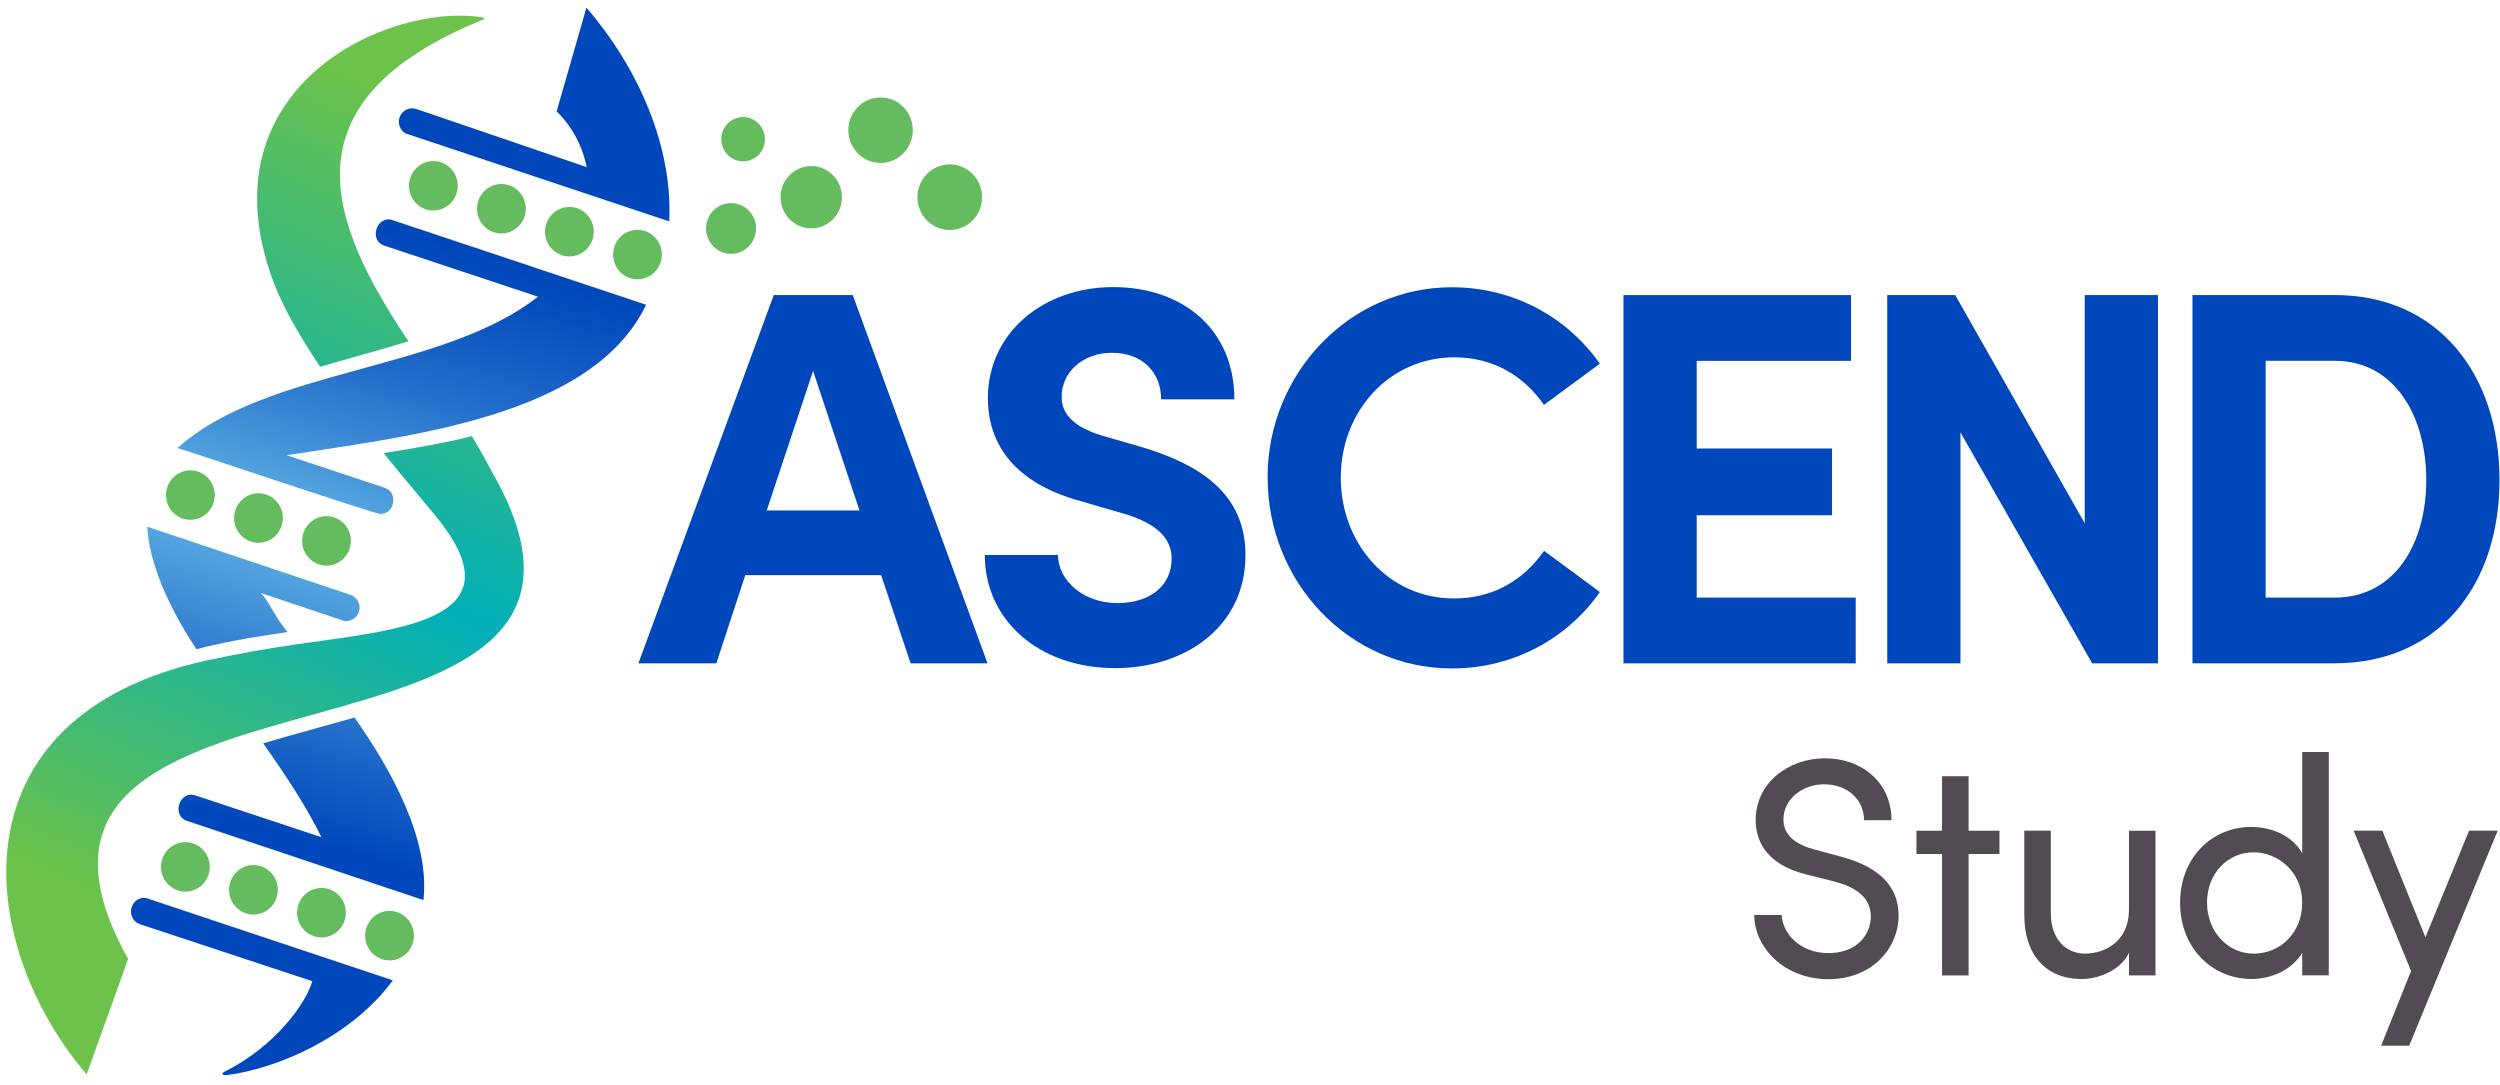 <svg width="136" height="59" viewBox="0 0 136 59" fill="none" xmlns="http://www.w3.org/2000/svg">
<path d="M10.084 48.505C10.816 48.505 11.41 47.902 11.41 47.159C11.41 46.415 10.816 45.812 10.084 45.812C9.352 45.812 8.758 46.415 8.758 47.159C8.758 47.902 9.352 48.505 10.084 48.505Z" fill="#64BC5F"/>
<path d="M13.787 49.753C14.52 49.753 15.113 49.15 15.113 48.407C15.113 47.663 14.52 47.06 13.787 47.06C13.055 47.06 12.461 47.663 12.461 48.407C12.461 49.15 13.055 49.753 13.787 49.753Z" fill="#64BC5F"/>
<path d="M17.488 50.997C18.221 50.997 18.814 50.394 18.814 49.651C18.814 48.907 18.221 48.305 17.488 48.305C16.756 48.305 16.162 48.907 16.162 49.651C16.162 50.394 16.756 50.997 17.488 50.997Z" fill="#64BC5F"/>
<path d="M21.189 52.246C21.922 52.246 22.516 51.643 22.516 50.9C22.516 50.156 21.922 49.554 21.189 49.554C20.457 49.554 19.863 50.156 19.863 50.9C19.863 51.643 20.457 52.246 21.189 52.246Z" fill="#64BC5F"/>
<path d="M17.411 19.951C18.04 19.768 18.678 19.589 19.324 19.406C20.29 19.133 21.268 18.861 22.22 18.567C17.927 12.139 15.287 5.583 26.178 1.106C26.262 1.072 26.354 1.046 26.358 1.008C26.363 0.969 26.237 0.948 26.157 0.935C21.045 0.164 11.023 4.765 14.829 15.206C15.421 16.833 16.403 18.418 17.411 19.951Z" fill="url(#paint0_linear_134_5801)"/>
<path d="M26.872 25.864C26.499 25.195 26.125 24.462 25.672 23.726C24.127 24.117 22.491 24.394 20.866 24.646C21.945 25.988 22.915 27.112 23.565 27.909C28.467 33.723 21.941 34.222 16.208 35.04C14.521 35.278 12.796 35.589 11.184 35.943C-2.649 38.993 -1.39 51.287 4.713 58.452L6.97 52.169C-3.111 34.056 36.865 43.7 26.876 25.864H26.872Z" fill="url(#paint1_linear_134_5801)"/>
<path d="M39.77 13.809C40.521 13.809 41.13 13.191 41.13 12.429C41.13 11.667 40.521 11.049 39.77 11.049C39.019 11.049 38.41 11.667 38.41 12.429C38.41 13.191 39.019 13.809 39.77 13.809Z" fill="#64BC5F"/>
<path d="M40.426 8.778C41.082 8.778 41.614 8.239 41.614 7.573C41.614 6.907 41.082 6.367 40.426 6.367C39.77 6.367 39.238 6.907 39.238 7.573C39.238 8.239 39.77 8.778 40.426 8.778Z" fill="#64BC5F"/>
<path d="M44.131 12.424C45.054 12.424 45.802 11.665 45.802 10.729C45.802 9.792 45.054 9.033 44.131 9.033C43.209 9.033 42.461 9.792 42.461 10.729C42.461 11.665 43.209 12.424 44.131 12.424Z" fill="#64BC5F"/>
<path d="M51.667 12.513C52.638 12.513 53.425 11.714 53.425 10.728C53.425 9.742 52.638 8.943 51.667 8.943C50.696 8.943 49.908 9.742 49.908 10.728C49.908 11.714 50.696 12.513 51.667 12.513Z" fill="#64BC5F"/>
<path d="M47.903 8.863C48.872 8.863 49.657 8.066 49.657 7.082C49.657 6.099 48.872 5.302 47.903 5.302C46.934 5.302 46.148 6.099 46.148 7.082C46.148 8.066 46.934 8.863 47.903 8.863Z" fill="#64BC5F"/>
<path d="M10.943 35.252H10.96C10.96 35.252 10.99 35.239 11.006 35.235C12.534 34.856 14.175 34.596 15.648 34.383C14.909 33.518 14.771 32.909 14.196 32.261L18.619 33.744C18.695 33.769 18.771 33.782 18.842 33.782C19.144 33.782 19.425 33.586 19.526 33.279C19.648 32.896 19.442 32.483 19.064 32.359L8.01 28.653C8.085 29.961 8.547 31.495 9.491 33.309C9.827 33.957 10.234 34.63 10.687 35.32C10.771 35.299 10.86 35.273 10.943 35.252Z" fill="url(#paint2_linear_134_5801)"/>
<path d="M17.168 39.628C16.224 39.888 15.25 40.156 14.314 40.437C15.506 42.12 16.652 43.841 17.487 45.544L10.642 43.274C9.765 42.963 9.299 44.382 10.193 44.663L23.035 48.965C23.401 45.677 21.277 41.855 19.284 39.031C18.583 39.236 17.865 39.432 17.168 39.623V39.628Z" fill="url(#paint3_linear_134_5801)"/>
<path d="M21.401 11.99C20.52 11.636 20.008 13.076 20.923 13.37L29.262 16.139C24.087 20.224 14.464 20.028 9.658 24.373C9.881 24.412 20.478 27.994 20.692 27.96C21.481 27.986 21.686 26.767 20.914 26.533L15.593 24.765C22.131 23.734 32.217 22.704 35.15 16.578L21.397 11.99H21.401Z" fill="url(#paint4_linear_134_5801)"/>
<path d="M31.903 0.41L30.279 6.063C30.279 6.063 31.529 7.136 31.916 9.092L22.64 5.927C22.263 5.803 21.856 6.012 21.734 6.395C21.625 6.727 21.767 7.085 22.057 7.256L36.406 12.044C36.612 7.988 34.719 3.673 31.899 0.414L31.903 0.41Z" fill="#0047BB"/>
<path d="M8.07 48.888C7.823 48.802 7.537 48.849 7.353 49.041C6.933 49.48 7.135 50.119 7.621 50.281L16.989 53.377C16.649 54.579 14.97 56.926 12.213 58.302C12.007 58.404 12.108 58.515 12.339 58.485C15.067 58.14 19.108 56.419 21.37 53.331L8.07 48.892V48.888Z" fill="#0047BB"/>
<path d="M95.43 49.775H96.924C96.974 50.801 97.935 51.849 99.463 51.849C100.991 51.849 101.771 50.874 101.771 49.843C101.771 48.714 100.76 48.207 99.794 47.956L98.317 47.585C95.891 46.998 95.509 45.545 95.509 44.603C95.509 42.597 97.285 41.251 99.278 41.251C101.272 41.251 102.896 42.55 102.896 44.62H101.402C101.402 43.458 100.458 42.665 99.228 42.665C98.082 42.665 97.02 43.441 97.02 44.586C97.02 44.991 97.155 45.8 98.682 46.205L100.176 46.61C102.12 47.134 103.282 48.143 103.282 49.796C103.282 51.598 101.838 53.268 99.463 53.268C97.088 53.268 95.447 51.581 95.43 49.779V49.775Z" fill="#534B53"/>
<path d="M108.77 45.191V46.457H107.091V53.064H105.647V46.457H104.254V45.191H105.647V42.227H107.091V45.191H108.77Z" fill="#534B53"/>
<path d="M115.816 45.192H117.26V53.06H115.816V51.829C115.351 52.822 114.108 53.26 113.244 53.26C111.301 53.26 110.104 51.944 110.121 49.737V45.188H111.565V49.703C111.565 51.032 112.346 51.876 113.424 51.876C114.503 51.876 115.8 51.22 115.816 49.516V45.184V45.192Z" fill="#534B53"/>
<path d="M125.241 40.909H126.685V53.058H125.241V51.827C124.725 52.722 123.596 53.258 122.484 53.258C120.36 53.258 118.598 51.589 118.598 49.114C118.598 46.639 120.339 44.986 122.467 44.986C123.63 44.986 124.725 45.493 125.241 46.417V40.909ZM125.241 49.097C125.241 47.393 123.882 46.366 122.602 46.366C121.191 46.366 120.062 47.512 120.062 49.097C120.062 50.681 121.191 51.878 122.602 51.878C124.012 51.878 125.241 50.783 125.241 49.097Z" fill="#534B53"/>
<path d="M134.313 45.19H135.875L131.061 56.884H129.533L131.162 52.824L128.039 45.19H129.6L131.942 50.988L134.318 45.19H134.313Z" fill="#534B53"/>
<path d="M49.537 36.084L47.934 31.287H40.543L38.969 36.084H34.73L42.092 16.05H46.389L53.721 36.084H49.537ZM41.714 27.769H46.755L44.232 20.178L41.71 27.769H41.714Z" fill="#0047BB"/>
<path d="M53.568 30.191H57.551C57.581 31.614 58.953 32.807 60.787 32.807C62.621 32.807 63.737 31.818 63.737 30.391C63.737 29.288 62.936 28.5 61.245 27.976L58.84 27.277C54.513 26.114 53.74 23.469 53.74 21.667C53.74 18.089 56.779 15.618 60.56 15.618C64.342 15.618 67.15 17.914 67.15 21.723H63.167C63.167 20.3 62.193 19.192 60.472 19.192C58.924 19.192 57.753 20.24 57.753 21.578C57.753 22.072 57.895 23.09 59.96 23.699L62.168 24.338C65.148 25.241 67.754 26.779 67.754 30.183C67.754 34.166 64.401 36.346 60.678 36.346C56.468 36.346 53.573 33.701 53.573 30.183L53.568 30.191Z" fill="#0047BB"/>
<path d="M68.955 25.978C68.955 20.338 73.395 15.627 78.981 15.627C82.335 15.627 85.256 17.254 87.031 19.785L83.993 22.025C82.876 20.428 81.214 19.439 79.124 19.439C75.544 19.439 72.938 22.404 72.938 25.983C72.938 29.561 75.515 32.556 79.099 32.556C81.218 32.556 82.88 31.567 83.997 29.966L87.035 32.206C85.26 34.737 82.339 36.364 78.986 36.364C73.4 36.364 68.959 31.682 68.959 25.983L68.955 25.978Z" fill="#0047BB"/>
<path d="M92.301 32.508H100.951V36.087H88.318V16.053H100.695V19.631H92.301V24.398H99.663V28.031H92.301V32.508Z" fill="#0047BB"/>
<path d="M113.41 16.05H117.393V36.084H113.813L106.649 23.522V36.084H102.666V16.05H106.363L113.41 28.467V16.05Z" fill="#0047BB"/>
<path d="M127.004 16.05C132.679 16.05 135.973 20.412 135.973 26.111C135.973 31.811 132.679 36.084 127.004 36.084H119.27V16.05H127.004ZM127.004 32.51C130.299 32.51 131.99 29.545 131.99 26.111C131.99 22.678 130.299 19.628 127.004 19.628H123.252V32.51H127.004Z" fill="#0047BB"/>
<path d="M23.574 11.453C24.307 11.453 24.901 10.85 24.901 10.107C24.901 9.363 24.307 8.761 23.574 8.761C22.842 8.761 22.248 9.363 22.248 10.107C22.248 10.85 22.842 11.453 23.574 11.453Z" fill="#64BC5F"/>
<path d="M27.275 12.701C28.008 12.701 28.602 12.098 28.602 11.355C28.602 10.611 28.008 10.009 27.275 10.009C26.543 10.009 25.949 10.611 25.949 11.355C25.949 12.098 26.543 12.701 27.275 12.701Z" fill="#64BC5F"/>
<path d="M30.975 13.95C31.707 13.95 32.301 13.347 32.301 12.604C32.301 11.861 31.707 11.258 30.975 11.258C30.242 11.258 29.648 11.861 29.648 12.604C29.648 13.347 30.242 13.95 30.975 13.95Z" fill="#64BC5F"/>
<path d="M34.678 15.194C35.41 15.194 36.004 14.591 36.004 13.848C36.004 13.105 35.41 12.502 34.678 12.502C33.945 12.502 33.352 13.105 33.352 13.848C33.352 14.591 33.945 15.194 34.678 15.194Z" fill="#64BC5F"/>
<path d="M10.357 28.278C11.09 28.278 11.684 27.675 11.684 26.932C11.684 26.189 11.09 25.586 10.357 25.586C9.625 25.586 9.031 26.189 9.031 26.932C9.031 27.675 9.625 28.278 10.357 28.278Z" fill="#64BC5F"/>
<path d="M14.061 29.527C14.793 29.527 15.387 28.924 15.387 28.181C15.387 27.438 14.793 26.835 14.061 26.835C13.328 26.835 12.734 27.438 12.734 28.181C12.734 28.924 13.328 29.527 14.061 29.527Z" fill="#64BC5F"/>
<path d="M17.762 30.771C18.494 30.771 19.088 30.169 19.088 29.425C19.088 28.682 18.494 28.079 17.762 28.079C17.029 28.079 16.436 28.682 16.436 29.425C16.436 30.169 17.029 30.771 17.762 30.771Z" fill="#64BC5F"/>
<defs>
<linearGradient id="paint0_linear_134_5801" x1="25.611" y1="-3.874" x2="-0.982" y2="56.638" gradientUnits="userSpaceOnUse">
<stop offset="0.15" stop-color="#6CC24A"/>
<stop offset="0.52" stop-color="#00AFB9"/>
<stop offset="0.85" stop-color="#6CC24A"/>
</linearGradient>
<linearGradient id="paint1_linear_134_5801" x1="31.426" y1="-1.339" x2="4.811" y2="59.219" gradientUnits="userSpaceOnUse">
<stop offset="0.15" stop-color="#6CC24A"/>
<stop offset="0.52" stop-color="#00AFB9"/>
<stop offset="0.85" stop-color="#6CC24A"/>
</linearGradient>
<linearGradient id="paint2_linear_134_5801" x1="19.224" y1="11.806" x2="9.872" y2="43.693" gradientUnits="userSpaceOnUse">
<stop stop-color="#0047BB"/>
<stop offset="0.08" stop-color="#0951BE"/>
<stop offset="0.23" stop-color="#216CC9"/>
<stop offset="0.41" stop-color="#4898DA"/>
<stop offset="0.52" stop-color="#61B4E4"/>
<stop offset="0.85" stop-color="#1B65C6"/>
<stop offset="1" stop-color="#0047BB"/>
</linearGradient>
<linearGradient id="paint3_linear_134_5801" x1="25.692" y1="13.702" x2="16.336" y2="45.59" gradientUnits="userSpaceOnUse">
<stop stop-color="#0047BB"/>
<stop offset="0.08" stop-color="#0951BE"/>
<stop offset="0.23" stop-color="#216CC9"/>
<stop offset="0.41" stop-color="#4898DA"/>
<stop offset="0.52" stop-color="#61B4E4"/>
<stop offset="0.85" stop-color="#1B65C6"/>
<stop offset="1" stop-color="#0047BB"/>
</linearGradient>
<linearGradient id="paint4_linear_134_5801" x1="24.44" y1="13.336" x2="15.088" y2="45.224" gradientUnits="userSpaceOnUse">
<stop stop-color="#0047BB"/>
<stop offset="0.08" stop-color="#0951BE"/>
<stop offset="0.23" stop-color="#216CC9"/>
<stop offset="0.41" stop-color="#4898DA"/>
<stop offset="0.52" stop-color="#61B4E4"/>
<stop offset="0.85" stop-color="#1B65C6"/>
<stop offset="1" stop-color="#0047BB"/>
</linearGradient>
</defs>
</svg>
